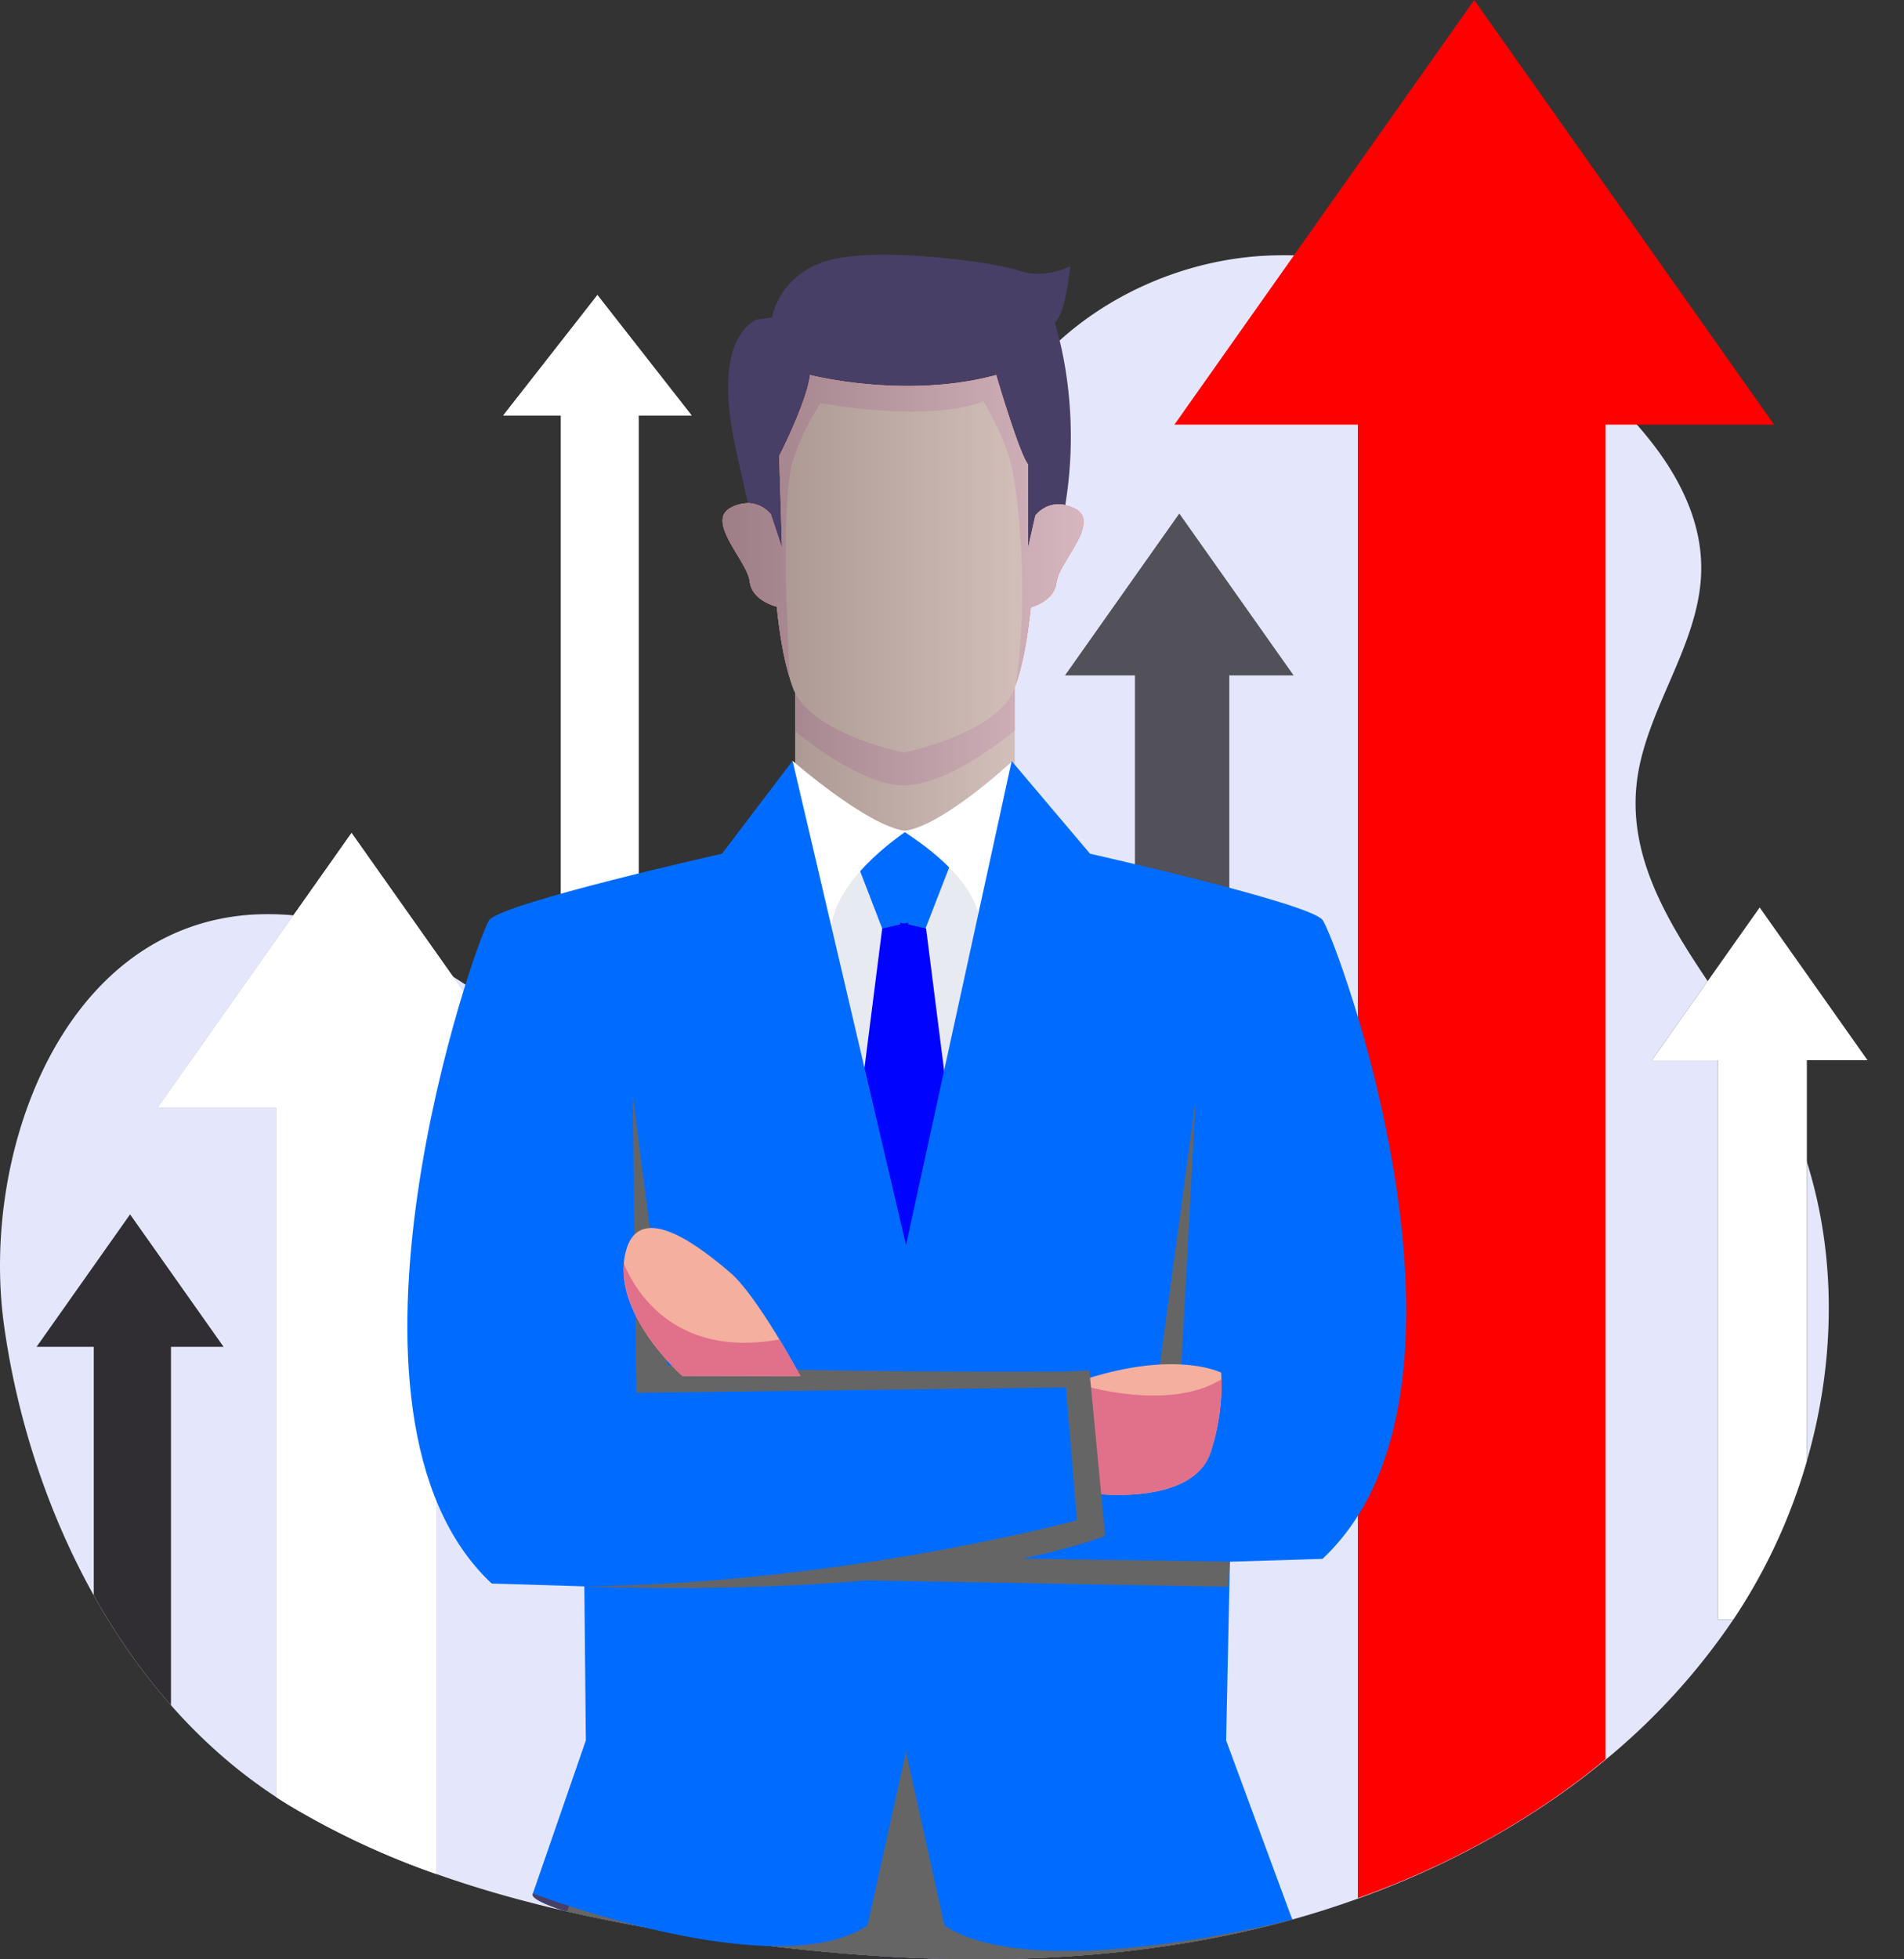 <svg xmlns="http://www.w3.org/2000/svg" xmlns:xlink="http://www.w3.org/1999/xlink" width="553.878" height="569.9" viewBox="0 0 553.878 569.9">
  <rect x="0" y="0" width="553.878" height="569.9" fill="#333333" stroke="none"/>
  <defs>
    <clipPath id="clip-path">
      <path id="Path_451159" data-name="Path 451159" d="M920.953,406.694c-15.559-27.9-78.13,2.212-75.138-29.482,2.06-21.89,18.525-40.89,18.867-62.856.241-15.489-7.618-29.635-18.011-41.594a133.969,133.969,0,0,0-9.519-9.8c-25.11-23.291-58.16-39.857-92.465-40.269-2.225-.025-4.455.019-6.705.127-36.675,1.844-73.053,25.7-82.762,60.619-7.719,27.727,1.47,57.013,2.009,85.754.456,24.355-5.786,49.382-20.863,68.661s-39.718,31.992-64.307,29.66c-28.006-2.649-46.271-30.18-70.563-44.819-10.482-6.318-11.344-38.773-23.246-41.169-7.472-1.5-28.43,32.556-35.015,32.955-55.282,3.422-79.22,69.466-72.267,119.476,6.857,49.357,31.054,101.883,72.267,132.4,3.416,2.529,6.933,4.924,10.578,7.143a233.278,233.278,0,0,0,43.761,20.344c23.379,8.22,48,13.455,72.565,17.333,55.308,8.727,112.5,11.1,166.881-2.11a270.272,270.272,0,0,0,25.94-7.694c26.516-9.31,51.6-22.809,73.041-40.364a191.965,191.965,0,0,0,37.9-41.308,164.892,164.892,0,0,0,27.854-87.9C902.2,507.665,932.779,427.906,920.953,406.694Z" transform="translate(-369.792 -222.682)" fill="none"/>
    </clipPath>
    <linearGradient id="linear-gradient" x1="-0.332" y1="0.5" x2="1.315" y2="0.5" gradientUnits="objectBoundingBox">
      <stop offset="0" stop-color="gray"/>
      <stop offset="1" stop-color="#d6d6d6"/>
    </linearGradient>
    <linearGradient id="linear-gradient-2" x1="-0.332" y1="0.5" x2="1.315" y2="0.5" xlink:href="#linear-gradient"/>
    <linearGradient id="linear-gradient-3" x1="0" y1="0.5" x2="1" y2="0.5" xlink:href="#linear-gradient"/>
  </defs>
  <g id="Group_95288" data-name="Group 95288" transform="translate(-369.792 -210.968)">
    <g id="Group_95277" data-name="Group 95277" transform="translate(369.792 285.206)">
      <path id="Path_451150" data-name="Path 451150" d="M885.139,462.484c-15.571-27.911-42.316-53.578-39.324-85.272,2.06-21.89,18.525-40.89,18.867-62.856.241-15.489-7.618-29.635-18.011-41.594a133.969,133.969,0,0,0-9.519-9.8c-25.11-23.291-58.16-39.857-92.465-40.269-2.225-.025-4.455.019-6.705.127-36.675,1.844-73.053,25.7-82.762,60.619-7.719,27.727,1.47,57.013,2.009,85.754.456,24.355-5.786,49.382-20.863,68.661s-39.718,31.992-64.307,29.66c-28.006-2.649-50.194-22.828-74.486-37.461-10.47-6.312-21.345-11.61-33.253-14a81.927,81.927,0,0,0-21.085-1.572c-55.282,3.422-79.22,69.466-72.267,119.476,6.857,49.357,31.054,101.883,72.267,132.4,3.416,2.529,6.933,4.924,10.578,7.143a233.278,233.278,0,0,0,43.761,20.344c23.379,8.22,48,13.455,72.565,17.333,55.308,8.727,112.5,11.1,166.881-2.11a270.272,270.272,0,0,0,25.94-7.694c26.516-9.31,51.6-22.809,73.041-40.364a191.965,191.965,0,0,0,37.9-41.308C904.83,573.664,912.125,510.865,885.139,462.484Z" transform="translate(-369.792 -222.682)" fill="#e4e7fb"/>
    </g>
    <g id="Group_95281" data-name="Group 95281" transform="translate(369.792 285.206)">
      <g id="Group_95280" data-name="Group 95280" clip-path="url(#clip-path)">
        <g id="Group_95278" data-name="Group 95278" transform="translate(480.527 189.729)">
          <path id="Path_451151" data-name="Path 451151" d="M508.358,297.051,476.98,252.619l-31.366,44.432h19.192V459.742h25.9V297.051Z" transform="translate(-445.614 -252.619)" fill="#302e33"/>
          <path id="Path_451152" data-name="Path 451152" d="M508.358,297.051,476.98,252.619l-31.366,44.432h19.192V459.742h25.9V297.051Z" transform="translate(-445.614 -252.619)" fill="#fff" style="mix-blend-mode: soft-light;isolation: isolate"/>
        </g>
        <g id="Group_95279" data-name="Group 95279" transform="translate(45.834 168.042)">
          <path id="Path_451153" data-name="Path 451153" d="M433.454,249.2l-56.43,79.929h34.533V573.643c2.922,2.2,5.945,4.278,9.063,6.2,11.838,7.288,24.463,11.788,37.531,16.452V329.126H489.9Z" transform="translate(-377.024 -249.197)" fill="#877f9f"/>
          <path id="Path_451154" data-name="Path 451154" d="M433.454,249.2l-56.43,79.929h34.533V573.643c2.922,2.2,5.945,4.278,9.063,6.2,11.838,7.288,24.463,11.788,37.531,16.452V329.126H489.9Z" transform="translate(-377.024 -249.197)" fill="#fff" style="mix-blend-mode: soft-light;isolation: isolate"/>
          <path id="Path_451155" data-name="Path 451155" d="M433.454,249.2l-56.43,79.929h34.533V573.643c2.922,2.2,5.945,4.278,9.063,6.2,11.838,7.288,24.463,11.788,37.531,16.452V329.126H489.9Z" transform="translate(-377.024 -249.197)" fill="#fff" opacity="0.5" style="mix-blend-mode: soft-light;isolation: isolate"/>
        </g>
        <path id="Path_451156" data-name="Path 451156" d="M423.379,284.95s-23.005,73.339-29.032,82.167C388.776,375.3,591.281,415.5,617.069,378.34c-1.249-2.522-4.081-8.251-5.659-11.224l-14.3-21L590.6,314.66s.247-31.168-9.329-29.711S423.379,284.95,423.379,284.95Z" transform="translate(-239.329 109.413)" fill="#473f65"/>
        <path id="Path_451157" data-name="Path 451157" d="M395.8,355.784c11.934,2.744,24.622,4.791,36.676,6.724,54.11,8.651,122.765,9.963,176.261-1.477l-36.042-72.889L411.779,303.024Z" transform="translate(-230.993 126.722)" fill="#656565" style="mix-blend-mode: soft-light;isolation: isolate"/>
        <path id="Path_451158" data-name="Path 451158" d="M425.867,305.231l-27.2-38.527-27.2,38.527h16.636V474.7h22.46V305.231Z" transform="translate(-360.829 12.29)" fill="#302e33"/>
      </g>
    </g>
    <g id="Group_95282" data-name="Group 95282" transform="translate(516.154 296.766)">
      <path id="Path_451160" data-name="Path 451160" d="M447.752,259.567l-27.436-35.061-27.43,35.061H409.67V437.743h22.646V259.567Z" transform="translate(-392.886 -224.506)" fill="#877f9f"/>
      <path id="Path_451161" data-name="Path 451161" d="M447.752,259.567l-27.436-35.061-27.43,35.061H409.67V437.743h22.646V259.567Z" transform="translate(-392.886 -224.506)" fill="#fff" style="mix-blend-mode: soft-light;isolation: isolate"/>
    </g>
    <g id="Group_95283" data-name="Group 95283" transform="translate(679.594 360.339)" opacity="0.81">
      <path id="Path_451162" data-name="Path 451162" d="M485.195,281.63l-33.26-47.093-33.26,47.093h20.356V426.367h27.454V281.63Z" transform="translate(-418.675 -234.537)" fill="#302e33"/>
    </g>
    <path id="Path_451163" data-name="Path 451163" d="M510.922,210.968,423.7,334.487h53.369v428.6c26.142-9.316,50.859-22.809,72.014-40.37V334.487h49.066Z" transform="translate(287.728 0)" fill="red"/>
    <path id="Path_451164" data-name="Path 451164" d="M498.2,242.513c3.232-2.6,4.525-16.522,4.525-16.522s-7.434,3.891-14.887,1.3-41.441-7.117-55.695-2.915-16.192,16.516-16.192,16.516l-4.525.646c-11.015,5.831-8.416,25.908-6.477,35.288.837,4.062,2.453,11.236,4.031,18.1a8.28,8.28,0,0,1,4.24,1.2l.007.038,1.914,11.883h3.765l-.843-26.84s8.01-15.546,8.98-23.557c0,0,27.689,7.161,54.161,0,0,0,6.553,22.581,9.227,25.984v24.412h3.518l1.324-9.937c.044-.646.089-1.28.133-1.895a8.457,8.457,0,0,1,5.869-.735C506.25,265.423,498.2,242.513,498.2,242.513Z" transform="translate(178.4 62.41)" fill="#473f65"/>
    <g id="Group_95286" data-name="Group 95286" transform="translate(579.987 320.057)">
      <g id="Group_95284" data-name="Group 95284">
        <path id="Path_451165" data-name="Path 451165" d="M470.092,242.142l-31.9,2.877-31.9-2.877v31.086s22.346,21.047,31.9,21.047,31.9-21.047,31.9-21.047Z" transform="translate(-385.133 -153.663)" fill="#f4af9f"/>
        <path id="Path_451166" data-name="Path 451166" d="M437.644,273.031c11.287,0,25.23-10.153,32.448-15.895V242.142l-31.9,2.877-31.9-2.877v15.147C412.756,262.669,427.358,273.031,437.644,273.031Z" transform="translate(-385.133 -153.663)" fill="#e1708b"/>
        <path id="Path_451167" data-name="Path 451167" d="M505.612,267.113a12.445,12.445,0,0,0-2.966-1.1,8.65,8.65,0,0,0-8.7,3.048l-2.149,9.519V254.165c-2.674-3.4-9.227-25.984-9.227-25.984-26.472,7.161-54.161,0-54.161,0-.97,8.011-8.98,23.557-8.98,23.557l.843,26.84L417,268.735a8.709,8.709,0,0,0-6.648-3.277,10.809,10.809,0,0,0-5.013,1.331c-7.434,3.891,4.861,15.552,5.514,21.383.583,5.26,6.7,7.079,7.884,7.39.792,7.117,1.838,15.743,4.747,23.69,4.531,12.415,28.893,18.037,32.037,18.7v.076l.165-.038.177.038v-.076c3.137-.665,27.492-6.287,32.043-18.7,2.877-7.871,3.929-16.408,4.715-23.481,1.8-.532,6.946-2.478,7.485-7.282C500.745,282.659,513.046,271,505.612,267.113Z" transform="translate(-402.959 -228.181)" fill="#f4af9f"/>
        <path id="Path_451168" data-name="Path 451168" d="M507.555,268.982l-.038-.076a4.408,4.408,0,0,0-1.914-1.793,12.478,12.478,0,0,0-2.339-.913c-.216-.063-.431-.146-.627-.19a8.928,8.928,0,0,0-1.984-.222,8,8,0,0,0-3.232.646,8.937,8.937,0,0,0-1.229.627,8.755,8.755,0,0,0-2.25,2l-2.149,9.519h0V254.165a9.414,9.414,0,0,1-.843-1.407l-.006-.019c-.583-1.172-1.249-2.807-1.952-4.7-2.928-7.821-6.426-19.862-6.426-19.862-1.191.31-2.4.6-3.587.868-.982.222-1.946.425-2.915.608-.589.108-1.172.209-1.762.3-1.249.2-2.5.4-3.739.558-1.812.228-3.625.412-5.393.539-2.332.171-4.62.272-6.838.3h-.07a130.775,130.775,0,0,1-26.181-2.377c-2.351-.463-3.676-.8-3.676-.8a23.781,23.781,0,0,1-.444,2.434c-.266,1.153-.627,2.389-1.039,3.663-.108.317-.216.64-.33.963a148.674,148.674,0,0,1-7.168,16.5l.051,1.7.8,25.141h0l-.418-1.236-2.865-8.606a8.714,8.714,0,0,0-6.655-3.277c-.184,0-.367.019-.558.032a11.09,11.09,0,0,0-4.449,1.3,5.414,5.414,0,0,0-1.166.818,4.253,4.253,0,0,0-.545.646,3.878,3.878,0,0,0-.482,1.027c-1.515,5.076,7.161,14.012,7.707,18.892h0a7.926,7.926,0,0,0,.209,1.039c1.2,4.462,6.572,6.065,7.675,6.35a114.48,114.48,0,0,0,3.682,20.47c-.038-4.6-2.9-51.436,1.1-63.268a75.73,75.73,0,0,1,7.922-16.4s30.75,5.8,47.449-.488c0,0,6.363,10.831,8.049,18.582,3.422,15.629,4.4,45.016,1.242,63.991,2.656-7.637,3.688-15.838,4.443-22.676,1.673-.494,6.243-2.218,7.307-6.325.051-.323.139-.634.177-.957a13.026,13.026,0,0,1,1.648-4.3c.1-.184.2-.361.3-.532.292-.532.608-1.071.932-1.61.12-.209.247-.412.361-.621.342-.558.684-1.134,1.02-1.7.228-.368.444-.729.653-1.1.45-.78.887-1.553,1.28-2.332a12.281,12.281,0,0,0,1.692-5.653A4.179,4.179,0,0,0,507.555,268.982Z" transform="translate(-402.95 -228.181)" fill="#e1708b"/>
      </g>
      <g id="Group_95285" data-name="Group 95285" opacity="0.72" style="mix-blend-mode: overlay;isolation: isolate">
        <path id="Path_451169" data-name="Path 451169" d="M470.092,242.142l-31.9,2.877-31.9-2.877v31.086s22.346,21.047,31.9,21.047,31.9-21.047,31.9-21.047Z" transform="translate(-385.133 -153.663)" fill="url(#linear-gradient)"/>
        <path id="Path_451170" data-name="Path 451170" d="M437.644,273.031c11.287,0,25.23-10.153,32.448-15.895V242.142l-31.9,2.877-31.9-2.877v15.147C412.756,262.669,427.358,273.031,437.644,273.031Z" transform="translate(-385.133 -153.663)" fill="url(#linear-gradient-2)"/>
        <path id="Path_451171" data-name="Path 451171" d="M505.612,267.113a12.445,12.445,0,0,0-2.966-1.1,8.65,8.65,0,0,0-8.7,3.048l-2.149,9.519V254.165c-2.674-3.4-9.227-25.984-9.227-25.984-26.472,7.161-54.161,0-54.161,0-.97,8.011-8.98,23.557-8.98,23.557l.843,26.84L417,268.735a8.709,8.709,0,0,0-6.648-3.277,10.809,10.809,0,0,0-5.013,1.331c-7.434,3.891,4.861,15.552,5.514,21.383.583,5.26,6.7,7.079,7.884,7.39.792,7.117,1.838,15.743,4.747,23.69,4.531,12.415,28.893,18.037,32.037,18.7v.076l.165-.038.177.038v-.076c3.137-.665,27.492-6.287,32.043-18.7,2.877-7.871,3.929-16.408,4.715-23.481,1.8-.532,6.946-2.478,7.485-7.282C500.745,282.659,513.046,271,505.612,267.113Z" transform="translate(-402.959 -228.181)" fill="url(#linear-gradient-3)"/>
        <path id="Path_451172" data-name="Path 451172" d="M507.555,268.982l-.038-.076a4.408,4.408,0,0,0-1.914-1.793,12.478,12.478,0,0,0-2.339-.913c-.216-.063-.431-.146-.627-.19a8.928,8.928,0,0,0-1.984-.222,8,8,0,0,0-3.232.646,8.937,8.937,0,0,0-1.229.627,8.755,8.755,0,0,0-2.25,2l-2.149,9.519h0V254.165a9.414,9.414,0,0,1-.843-1.407l-.006-.019c-.583-1.172-1.249-2.807-1.952-4.7-2.928-7.821-6.426-19.862-6.426-19.862-1.191.31-2.4.6-3.587.868-.982.222-1.946.425-2.915.608-.589.108-1.172.209-1.762.3-1.249.2-2.5.4-3.739.558-1.812.228-3.625.412-5.393.539-2.332.171-4.62.272-6.838.3h-.07a130.775,130.775,0,0,1-26.181-2.377c-2.351-.463-3.676-.8-3.676-.8a23.781,23.781,0,0,1-.444,2.434c-.266,1.153-.627,2.389-1.039,3.663-.108.317-.216.64-.33.963a148.674,148.674,0,0,1-7.168,16.5l.051,1.7.8,25.141h0l-.418-1.236-2.865-8.606a8.714,8.714,0,0,0-6.655-3.277c-.184,0-.367.019-.558.032a11.09,11.09,0,0,0-4.449,1.3,5.414,5.414,0,0,0-1.166.818,4.253,4.253,0,0,0-.545.646,3.878,3.878,0,0,0-.482,1.027c-1.515,5.076,7.161,14.012,7.707,18.892h0a7.926,7.926,0,0,0,.209,1.039c1.2,4.462,6.572,6.065,7.675,6.35a114.48,114.48,0,0,0,3.682,20.47c-.038-4.6-2.9-51.436,1.1-63.268a75.73,75.73,0,0,1,7.922-16.4s30.75,5.8,47.449-.488c0,0,6.363,10.831,8.049,18.582,3.422,15.629,4.4,45.016,1.242,63.991,2.656-7.637,3.688-15.838,4.443-22.676,1.673-.494,6.243-2.218,7.307-6.325.051-.323.139-.634.177-.957a13.026,13.026,0,0,1,1.648-4.3c.1-.184.2-.361.3-.532.292-.532.608-1.071.932-1.61.12-.209.247-.412.361-.621.342-.558.684-1.134,1.02-1.7.228-.368.444-.729.653-1.1.45-.78.887-1.553,1.28-2.332a12.281,12.281,0,0,0,1.692-5.653A4.179,4.179,0,0,0,507.555,268.982Z" transform="translate(-402.95 -228.181)" fill="url(#linear-gradient-3)"/>
      </g>
    </g>
    <g id="Group_95287" data-name="Group 95287" transform="translate(488.3 432.27)">
      <path id="Path_451173" data-name="Path 451173" d="M406.373,255.468l31.4-6.369,36.039,8.69L439.577,361.914Z" transform="translate(-293.048 -228.739)" fill="#e8eaf1"/>
      <path id="Path_451174" data-name="Path 451174" d="M422.816,249.122l-13.622,10.317,6.919,17.967h12.595l7.427-19.143Z" transform="translate(-277.99 -228.619)" fill="#006cff"/>
      <path id="Path_451175" data-name="Path 451175" d="M443.643,343.024l-11.171-88-5.218-1.183v-.532l-1.17.266-1.176-.266v.532l-5.205,1.183-11.183,88,17.564,15.4Z" transform="translate(-281.581 -206.242)" fill="#0004ff"/>
      <path id="Path_451176" data-name="Path 451176" d="M475.229,246.147s-19.906,18.588-31.054,20.1c-11.154-1.515-32.683-20.363-32.683-20.363l-6.318,16.307,17.669,31.656c1.552-13.315,18.537-25.23,21.332-27.214,2.789,1.984,20.286,12.783,21.839,26.1l17.156-30.541Z" transform="translate(-299.445 -245.887)" fill="#fff"/>
      <path id="Path_451177" data-name="Path 451177" d="M654.707,292.17c-3.847-4.956-67.628-19.254-67.628-19.254l-22.8-26.947-30.737,140.8-33-140.885L480,272.917s-63.788,14.3-67.641,19.254S360.224,435.7,413.01,485.2l26.954.824.444,44.794L425,575.353s70.391,26.948,97.332,9.354l11.2-50.561,11.2,50.561c26.941,17.593,101.173-1.781,101.173-1.781l-19.241-52.108,1.1-51.962,26.941-.83C707.5,428.536,658.56,297.12,654.707,292.17Z" transform="translate(-388.491 -245.887)" fill="#006cff"/>
      <path id="Path_451178" data-name="Path 451178" d="M524.482,341.513s-74.517.482-115.483-1.819l-10.166-78.44,1.084,86.438L527.423,346.1Z" transform="translate(-333.291 -163.864)" fill="#656565" style="mix-blend-mode: soft-light;isolation: isolate"/>
      <path id="Path_451179" data-name="Path 451179" d="M409.436,289.21l15.955-6.777,90.577,1.349-.563,7.278Z" transform="translate(-276.697 -50.817)" fill="#656565" style="mix-blend-mode: soft-light;isolation: isolate"/>
      <path id="Path_451180" data-name="Path 451180" d="M434.6,261.426l-4.722,87.16-7.061.093Z" transform="translate(-205.275 -162.947)" fill="#656565" style="mix-blend-mode: soft-light;isolation: isolate"/>
      <path id="Path_451181" data-name="Path 451181" d="M415.521,310.36s-21.047-18.487-16.452-36.181c4.037-15.559,22.353-.678,30.313,6.065s20.49,30.18,20.49,30.18Z" transform="translate(-335.536 -131.437)" fill="#f4af9f"/>
      <path id="Path_451182" data-name="Path 451182" d="M398.483,268.96c-1.331,16.554,17.029,32.7,17.029,32.7l34.35.063s-2.567-4.8-6.11-10.685C412.35,296.795,401.139,275.513,398.483,268.96Z" transform="translate(-335.527 -122.733)" fill="#e1708b"/>
      <path id="Path_451183" data-name="Path 451183" d="M422.327,277.682c-8.042,2.51,2.288,33.589,2.288,33.589s28.228,3.479,33.311-12.136a63.165,63.165,0,0,0,3.061-23.094S448.3,269.539,422.327,277.682Z" transform="translate(-224.247 -98.063)" fill="#f4af9f"/>
      <path id="Path_451184" data-name="Path 451184" d="M421.48,276.279s-.944,3.568-2.193,8.346c.837,9.868,5.2,22.974,5.2,22.974s28.228,3.479,33.311-12.136a65.33,65.33,0,0,0,3.162-21.193C446.044,283.612,421.48,276.279,421.48,276.279Z" transform="translate(-224.116 -94.39)" fill="#e1708b"/>
      <path id="Path_451185" data-name="Path 451185" d="M396.579,336.653s97,4.734,151.734-14.608l-4.595-48.178-7.206.329,3.6,43.26S471.952,336,396.579,336.653Z" transform="translate(-345.322 -96.547)" fill="#656565" style="mix-blend-mode: soft-light;isolation: isolate"/>
    </g>
  </g>
</svg>

